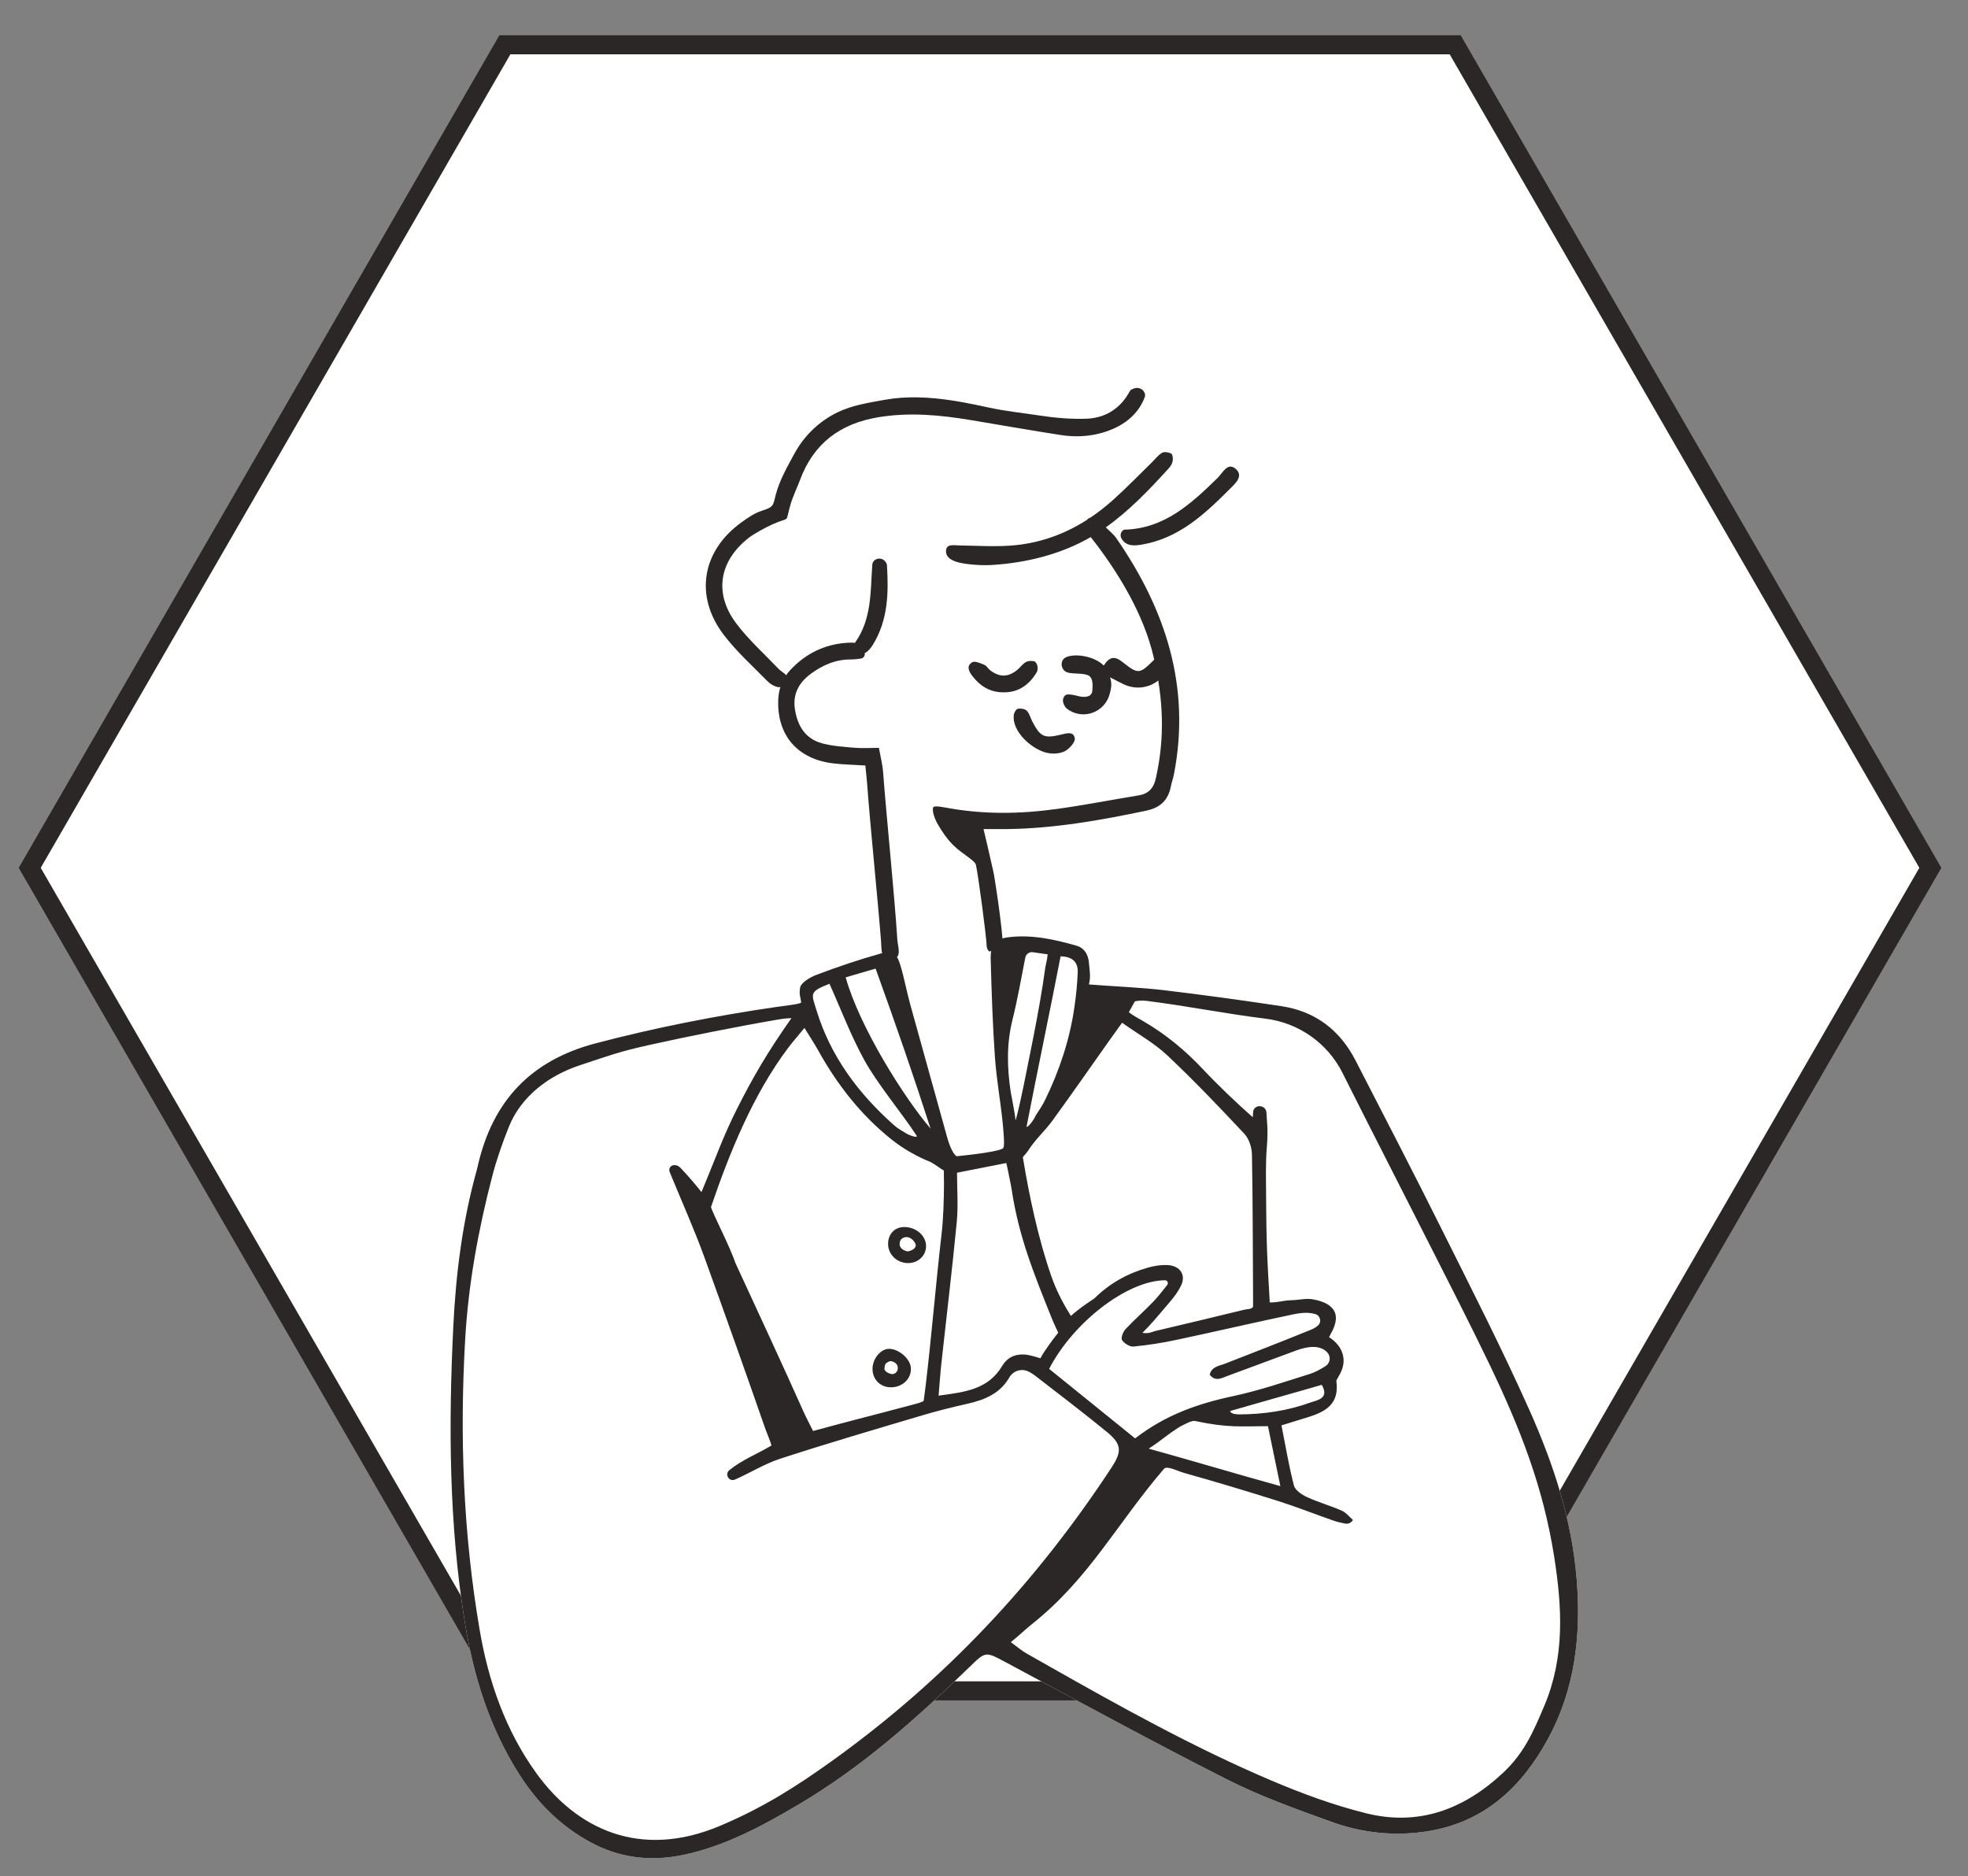 <svg viewBox="69.694 156.163 516.694 492.512" xmlns="http://www.w3.org/2000/svg" overflow="visible">
    <rect x="69.694" y="156.163" width="516.694" height="492.512" fill="#808080" stroke="none"/>
    <g id="Master/Character/Bust" stroke="none" stroke-width="1" fill="none" fill-rule="evenodd">
        <g id="Frame" transform="translate(71.5, 134.5) scale(1 1)">
            <g id="Frame/Hexagon" stroke="none" stroke-width="1" fill="none" fill-rule="evenodd">
                <polygon id="Fill" fill="#FFF" transform="translate(255.5, 249.5) rotate(-270) translate(-255.5, -249.5)" points="255.5 0 471.573 124.75 471.573 374.25 255.5 499 39.427 374.25 39.427 124.75"/>
                <path d="M255.5,2.887 L41.927,126.193 L41.927,372.807 L255.5,496.113 L469.073,372.807 L469.073,126.193 L255.5,2.887 Z M474.073,123.307 L474.073,375.693 L255.5,501.887 L36.927,375.693 L36.927,123.307 L255.5,-2.887 L474.073,123.307 Z" id="Stroke" fill="#2B2726" transform="translate(255.5, 249.5) rotate(-270) translate(-255.5, -249.5)"/>
            </g>
        </g>
        <g id="Head" transform="translate(195, 205) scale(1 1)">
            <g id="Head/Short 2" stroke="none" stroke-width="1" fill="none" fill-rule="evenodd">
                <path d="M158.083,64.045 L160.145,64.056 C172.081,64.182 179.557,65.785 179.557,73.662 C179.557,81.901 196.344,69.232 196.344,76.201 C196.344,83.169 177.375,92.29 173.143,92.29 C170.321,92.29 166.832,91.432 162.676,89.717 C162.356,89.88 162.034,90.04 161.711,90.197 C178.549,113.095 184.555,135.686 179.73,157.97 C178.701,162.723 163.088,165.681 132.891,166.845 L131.033,166.914 L133.517,190.303 C134.464,192.454 135,194.902 135,197.5 C135,206.06 129.18,213 122,213 C115.822,213 110.65,207.861 109.327,200.972 L108.534,200.973 L108.458,198.172 C107.621,168.403 106.149,152.179 104.04,149.5 C79.855,149.5 79.855,137.359 81.18,130.747 C81.48,129.25 82.426,127.953 83.737,126.843 C82.33,127.46 80.755,128.195 79.015,129.049 C64.898,116.545 59.65,106.709 63.27,99.542 C68.7,88.79 77.143,86.482 79.015,86.482 C80.886,86.482 79.839,61.629 106.48,58.6 C132.854,55.601 145.313,63.879 158.083,64.045 L158.083,64.045 Z" id="Path" fill="#FFF"/>
                <path d="M175.324,54.8 C175.345,55 175.332,55.187 175.27,55.357 C173.477,60.223 169.349,63.263 164.034,64.787 C160.562,65.782 156.898,65.94 153.328,65.392 C145.415,64.177 137.532,62.771 129.634,61.458 C121.542,60.113 113.473,59.334 105.253,60.709 C95.223,62.387 88.271,67.612 84.721,77.211 C84.217,78.573 82.813,81.667 82.297,83.419 C80.68,88.906 82.47,86.596 77.561,88.791 C75.929,89.52 72.658,91.269 71.242,92.383 C63.468,98.5 62.065,106.975 68.016,114.861 C71.273,119.178 75.384,122.853 79.138,126.791 C79.723,127.403 80.589,127.792 81.078,128.445 C81.419,127.945 81.81,127.46 82.25,126.993 C86.283,122.71 91.26,120.287 97.13,119.916 C97.972,119.863 98.622,119.853 99.151,119.935 C99.177,119.894 99.204,119.855 99.229,119.82 C103.588,113.662 103.223,106.478 103.704,99.469 L103.705,99.448 C103.839,97.783 106.033,97.24 107.081,98.542 C107.361,98.889 107.538,99.204 107.559,99.53 C108.01,106.802 107.865,114.027 103.818,120.509 C103.349,121.26 102.741,122.022 102.01,122.48 C101.927,122.532 101.829,122.577 101.721,122.616 C101.864,123.276 101.417,123.955 100.713,124.057 C99.827,124.185 98.982,124.299 98.139,124.291 C94.132,124.253 90.695,125.752 87.563,128.066 C84.411,130.397 82.757,133.409 83.418,137.481 C84.116,141.778 86.153,145.101 90.467,146.292 C93.225,147.053 96.166,147.219 99.041,147.473 C100.993,147.645 102.972,147.505 105.453,147.505 C105.847,149.741 106.392,151.805 106.55,153.899 C107.392,165.128 109.59,186.677 110.291,197.916 C110.404,199.73 111.632,202.613 108.937,203.014 C105.808,203.481 106.172,200.348 106.016,198.316 C105.223,187.994 103.111,167.35 102.366,157.025 C102.263,155.591 102.088,154.162 101.887,152.128 C98.722,151.928 96.014,151.896 93.344,151.563 C84.166,150.422 78.887,144.368 79.002,135.42 C79.019,134.043 79.206,132.745 79.584,131.527 C79.381,131.578 79.187,131.594 79.015,131.564 C78.016,131.386 76.945,130.769 76.22,130.028 C72.286,126.012 68.037,122.212 64.66,117.758 C56.94,107.577 59.009,95.725 69.409,88.264 C71.022,87.106 72.718,85.898 74.595,85.301 C77.965,84.228 77.619,83.882 78.36,81.072 C79.372,77.232 81.389,73.693 83.293,70.211 C85.867,65.504 89.782,61.738 94.614,59.399 C98.461,57.537 102.767,56.892 106.922,56.136 C109.743,55.623 112.61,55.435 115.475,55.477 C117.132,55.501 118.788,55.604 120.434,55.766 C125.114,56.226 129.728,57.164 134.318,58.165 C138.655,59.11 143.163,59.569 147.567,60.24 C151.66,60.864 155.858,61.245 159.983,61.086 C164.536,60.91 168.338,58.777 170.825,54.732 C171.11,54.268 171.345,53.639 171.773,53.426 C171.998,53.313 172.232,53.217 172.471,53.13 C173.727,52.673 175.184,53.471 175.324,54.8 Z M182.185,70.246 C182.574,70.461 182.687,71.551 182.58,72.189 C182.467,72.859 182.051,73.557 181.582,74.074 C176.496,79.672 171.207,85.228 165.018,89.613 C166.127,90.625 167.258,91.701 167.705,92.346 C180.694,111.102 187.399,131.431 182.902,154.476 C182.694,155.542 182.308,156.574 182.1,157.64 C181.393,161.258 179.301,163.216 175.618,163.993 C163.529,166.54 151.401,168.676 139.003,168.825 C137.208,168.846 135.412,168.828 132.918,168.828 C133.881,172.97 134.756,176.567 135.543,180.185 C135.831,181.505 138.883,200.887 137.713,201.131 C135.869,201.517 133.811,201.664 133.723,199.282 C133.624,196.64 131.524,180.844 130.921,178.234 C130.64,177.015 127.198,175.291 124.914,172.994 C123.27,171.34 121.912,169.333 120.755,167.298 C120.231,166.377 119.307,164.077 119.715,163.112 C119.938,162.581 122.494,163.095 123.427,163.266 C132.995,165.017 142.589,164.869 152.158,163.544 C159.337,162.55 166.46,161.155 173.617,159.983 C176.278,159.547 177.593,158.077 178.181,155.417 C180.534,144.768 180.18,134.983 177.579,123.677 C174.978,112.37 168.182,101.216 161.202,92.346 L161.062,92.168 C153.277,96.683 144.171,98.914 135.24,99.484 C135.084,99.494 134.928,99.503 134.772,99.51 C133.17,99.585 131.605,99.522 129.999,99.375 C127.989,99.19 122.95,98.767 123.064,95.816 C123.139,93.891 124.968,94.328 126.45,94.352 C131.514,94.435 136.629,94.804 141.636,94.257 C148.39,93.517 154.511,91.199 160.047,87.668 C160.282,87.371 160.605,87.167 160.959,87.068 C163.006,85.7 164.971,84.162 166.857,82.476 C170.37,79.336 173.645,75.931 177.025,72.643 C177.931,71.761 178.714,70.678 179.77,70.053 C180.362,69.703 181.518,69.879 182.185,70.246 Z M199.016,74.172 C201.411,76.087 198.942,78.167 197.573,79.54 L196.831,80.282 C190.517,86.575 183.915,92.49 174.608,94.114 C172.385,94.501 170.367,94.608 169.144,92.555 C168.696,91.802 168.908,90.779 169.649,90.311 C169.743,90.251 169.827,90.218 169.911,90.216 C180.434,89.95 187.445,83.386 194.365,76.642 C195.704,75.337 196.934,72.508 199.016,74.172 Z" id="Stroke" fill="#2B2726"/>
            </g>
        </g>
        <g id="Body" transform="translate(28, 319) scale(1 1)">
            <g id="Body/Bomber" stroke="none" stroke-width="1" fill="none" fill-rule="evenodd">
                <path d="M347.422,97.138 C357.676,98.365 367.911,99.777 378.123,101.315 C387.003,102.653 393.47,107.571 397.572,115.541 C405.144,130.254 412.766,144.944 420.149,159.752 C428.018,175.536 436.05,191.259 443.238,207.356 C449.544,221.478 454.389,236.149 455.649,251.819 C456.828,266.488 455.213,280.597 448.127,293.639 C441.32,306.168 431.607,315.36 417.013,317.841 C408.287,319.325 399.562,318.465 391.264,315.456 C382.067,312.121 372.767,308.829 364.061,304.426 C344.466,294.517 325.194,283.968 305.83,273.604 C300.428,270.714 300.527,270.632 296.218,274.822 C282.375,288.278 268.003,301.098 251.294,310.948 C241.745,316.576 232.004,321.869 220.987,324.157 C212.512,325.917 204.42,324.977 196.734,320.817 C188.865,316.559 182.789,310.458 178.011,302.953 C170.254,290.767 166.044,277.296 163.749,263.158 C159.558,237.329 159.435,211.305 160.713,185.278 C161.391,171.469 163.131,157.727 166.871,144.335 C166.968,143.984 167.047,143.628 167.128,143.273 C170.998,126.285 180.955,115.574 198.118,111.063 C213.767,106.951 229.556,103.846 245.529,101.522 C247.177,101.283 252.091,100.755 252.039,100.326 C251.817,98.462 251.472,98.558 251.743,96.524 C251.922,95.173 254.409,93.711 255.951,93.127 C261.534,91.016 273.888,87.492 272.953,87.492 C278.116,90.678 284.335,90.812 289.537,90.016 C295.383,89.122 300.496,89.122 306.62,83.202 C312.676,82.484 318.551,83.789 324.323,85.439 C326.415,86.036 327.434,87.79 327.599,90.016 C327.73,91.783 328.137,93.414 327.589,95.613 C334.24,96.141 341.171,96.39 347.422,97.138 Z" id="Fill" fill="#FFF"/>
                <path d="M324.323,85.439 C326.415,86.036 327.433,87.79 327.599,90.016 C327.73,91.783 328.137,93.414 327.588,95.613 C334.24,96.141 341.171,96.39 347.422,97.138 C357.675,98.365 367.91,99.777 378.123,101.315 C387.002,102.653 393.47,107.571 397.572,115.541 C405.143,130.254 412.765,144.944 420.149,159.752 C428.017,175.536 436.05,191.259 443.238,207.356 C449.544,221.478 454.388,236.149 455.648,251.819 C456.828,266.488 455.213,280.597 448.127,293.639 C441.32,306.168 431.607,315.36 417.014,317.841 C408.286,319.325 399.562,318.465 391.265,315.456 C382.067,312.121 372.767,308.829 364.061,304.426 C344.467,294.517 325.194,283.968 305.829,273.604 C300.428,270.714 300.526,270.632 296.217,274.822 C282.375,288.278 268.003,301.098 251.293,310.947 C241.744,316.576 232.003,321.869 220.986,324.157 C212.511,325.917 204.419,324.977 196.733,320.817 C188.864,316.559 182.788,310.458 178.01,302.953 C170.254,290.767 166.043,277.296 163.75,263.158 C159.557,237.329 159.435,211.305 160.713,185.278 C161.391,171.469 163.13,157.727 166.871,144.335 C166.968,143.984 167.046,143.628 167.127,143.273 C170.997,126.285 180.955,115.574 198.117,111.063 C213.768,106.951 229.556,103.846 245.528,101.522 C247.176,101.283 252.091,100.755 252.039,100.326 C251.816,98.462 251.472,98.558 251.742,96.524 C251.922,95.173 254.408,93.711 255.951,93.127 C261.533,91.016 267.204,89.09 272.952,87.492 C276.127,86.61 277.132,87.407 278.116,90.678 C279.111,93.982 279.721,97.401 280.638,100.731 C283.872,112.477 287.183,124.202 290.424,135.946 C291.093,138.372 292.291,140.774 293.009,140.702 C296.552,140.346 305.362,139.352 305.143,138.398 C305.502,138.037 305.146,133.987 304.956,132.066 C304.385,126.275 303.319,120.525 302.912,114.726 C302.316,106.204 302.035,97.655 301.8,89.113 C301.689,85.078 302.893,83.644 306.62,83.202 C312.676,82.484 318.55,83.789 324.323,85.439 Z M249.485,104.467 C247.872,104.467 246.454,104.746 245.607,104.891 C235.429,106.634 222.253,109.263 212.181,111.499 C204.069,113.301 201.873,114.214 193.964,116.818 C185.739,119.528 178.465,125.023 175.266,133.059 C173.589,137.272 172.072,141.583 170.93,145.967 C167.249,160.106 164.649,174.342 163.815,188.912 C162.355,214.448 163.324,239.833 167.622,265.04 C169.939,278.624 174.423,291.517 182.57,302.769 C193.054,317.244 209.671,325.42 230.82,316.475 C241.91,311.785 250.608,306.314 260.376,299.292 C289.84,278.11 313.763,252.569 333.567,222.377 C336.354,218.126 336.152,216.233 332.235,213.036 C326.044,207.983 319.695,203.126 313.365,198.25 C312.908,197.898 312.41,197.599 311.884,197.313 C310.375,196.497 308.478,196.75 307.294,197.994 C307.059,198.241 306.853,198.499 306.691,198.782 C304.262,203.006 300.268,204.653 295.763,205.68 C291.878,206.566 288.005,207.506 284.184,208.64 C271.598,212.373 258.996,216.065 246.515,220.13 C242.414,221.466 238.658,223.847 234.674,225.589 L234.648,225.601 C233.101,226.263 231.865,224.188 233.175,223.129 C236.61,220.357 240.715,218.786 244.232,216.663 C244.054,215.772 242.958,213.215 242.668,212.383 C237.23,196.764 232.271,182.816 226.641,167.267 C223.983,159.923 220.762,152.782 217.804,145.546 C217.731,145.37 217.653,145.193 217.579,145.015 C216.818,143.229 218.945,142.34 220.309,143.718 C222.232,145.659 225.345,149.415 225.854,150.129 C229.587,141.275 231.495,135.555 235.329,127.994 C239.237,120.29 242.908,113.796 249.485,104.467 Z M339.655,100.047 L338.078,102.883 C339.008,103.717 340.882,104.679 341.975,105.32 C347.807,108.74 352.924,112.96 357.579,117.927 C361.51,122.119 366.31,126.689 370.585,130.457 C370.683,130.239 370.65,128.923 370.787,128.623 C371.573,126.888 374.15,127.417 374.199,129.322 C374.243,130.985 374.7,133.577 374.309,138.164 C373.925,142.68 374.097,147.25 374.111,151.795 C374.125,156.344 374.194,160.894 374.354,165.439 C374.512,169.92 374.816,174.395 375.068,179.1 C377.526,179.1 378.706,178.561 380.488,178.53 C382.482,178.494 383.734,178.099 385.721,178.183 C391.247,178.955 394.414,181.617 391.047,187.406 C390.896,187.664 390.638,188.22 390.638,188.22 C394.216,190.492 395.72,194.329 393.206,198.398 C392.96,198.795 392.582,199.644 392.535,199.588 L392.53,199.565 L392.574,199.878 C393.325,205.77 389.69,207.794 385.24,209.177 C383.053,209.856 380.862,210.528 378.144,211.367 C379.251,216.941 380.094,222.123 381.419,227.177 C381.746,228.422 383.496,229.578 384.855,230.203 C387.812,231.565 390.983,232.452 393.97,233.758 C395.085,234.245 395.927,235.357 396.894,236.185 C396.512,236.927 395.682,237.322 394.866,237.154 C393.857,236.945 392.848,236.738 391.883,236.404 C387.084,234.748 382.365,232.849 377.529,231.317 C369.238,228.691 360.906,226.187 352.534,223.841 C350.942,223.395 348.076,221.869 347.298,222.773 C334.867,237.249 327.644,251.645 312.51,263.644 C311.246,264.645 308.995,266.739 307.095,268.281 C308.822,269.544 309.898,270.505 311.123,271.2 L317.029,274.55 C336.068,285.337 355.194,295.975 375.352,304.552 C383.497,308.018 391.912,311.12 400.485,313.235 C413.911,316.545 425.764,312.433 436.262,302.64 C441.804,297.47 444.225,291.945 447.156,284.976 C452.555,272.14 451.842,259.197 449.728,245.774 C446.851,227.512 440.799,212.135 432.842,195.535 C427.578,184.553 421.992,173.725 416.496,162.856 C409.076,148.179 401.543,133.559 394.176,118.854 C390.244,111.005 382.652,105.675 373.96,104.6 C363.176,103.265 353.681,101.308 342.9,99.947 C341.836,99.812 340.701,99.827 339.655,100.047 Z M355.317,210.192 C354.233,210.194 352.803,211.078 351.445,211.729 C346.89,214.69 347.503,214.69 343.29,217.484 C354.61,220.608 365.759,223.981 377.849,227.317 C376.633,221.439 375.661,216.739 374.595,211.581 C367.652,211.581 364.219,212.101 355.317,210.192 Z M347.572,173.279 C337.706,173.33 323.516,184.233 317.141,196.534 C324.419,202.399 332.415,208.904 339.72,214.79 C347.652,208.672 355.992,205.715 365.435,203.697 C372.327,202.225 379.052,199.924 385.791,197.8 C387.13,197.378 388.365,196.629 389.648,195.86 C390.887,195.119 391.184,193.436 390.257,192.328 C388.522,190.25 385.26,190.517 382.141,191.662 C376.013,193.912 369.899,196.198 363.776,198.46 C362.301,199.004 360.782,199.936 359.297,198.059 C359.828,195.887 361.815,195.767 363.408,195.141 C370.495,192.357 377.606,189.632 384.656,186.756 C385.702,186.33 386.896,185.947 387.76,185.12 C388.753,184.17 388.332,182.528 387.014,182.147 C384.901,181.537 382.806,181.892 380.805,182.312 C370.703,184.434 360.648,186.785 350.549,188.929 C346.837,189.718 343.066,190.316 339.291,190.674 C338.307,190.767 336.871,189.859 336.289,188.98 C335.932,188.441 336.531,186.827 337.173,186.139 C339.523,183.621 342.137,181.349 344.524,178.86 C345.765,177.566 346.859,176.128 348.145,174.512 C348.535,174.022 348.198,173.276 347.572,173.279 Z M252.903,107.029 C251.065,109.269 249.771,110.734 248.6,112.292 C239.423,124.508 233.262,139.692 228.363,154.049 C228.82,155.791 233.467,164.696 234.727,168.637 C241.414,183.156 246.135,193.224 252.674,207.813 C253.401,209.435 254.249,211.004 255.167,212.849 C265.323,210.075 271.289,208.621 280.725,206.098 C281.908,205.783 284.071,205.264 284.214,204.883 C284.214,204.883 284.532,202.524 284.711,201.028 C286.33,187.497 287.331,174.738 288.895,161.2 C289.374,157.063 289.518,152.124 289.537,147.943 C289.494,146.196 289.501,144.455 289.501,144.455 C288.813,144.141 287.939,143.327 286.079,142.262 C282.442,140.801 278.88,138.786 275.811,136.346 C267.763,129.948 261.516,121.944 256.52,112.951 C255.516,111.144 254.368,109.417 252.903,107.029 Z M388.716,200.729 C381.221,202.914 371.852,205.503 364.666,207.597 C364.77,208.059 365.297,208.474 367.16,208.488 C373.467,208.451 379.666,207.561 385.654,205.399 C387.451,204.752 390.831,204.384 388.716,200.729 Z M305.89,142.498 C301.361,143.389 297.323,144.184 292.957,145.044 C292.957,149.315 293.3,153.663 292.891,157.938 C291.716,170.231 290.223,182.491 288.884,194.768 C288.58,197.565 288.392,200.374 288.118,203.563 C295.09,202.642 301.143,201.926 304.81,195.772 C306.049,193.694 307.988,192.593 310.751,192.774 C312.211,192.869 314.854,193.768 314.854,193.768 C315.699,192.019 318.8,187.879 319.534,187.051 C319.534,187.051 318.4,184.666 317.776,183.112 C313.144,171.579 309.171,161.818 307.322,149.551 C307.238,148.995 307.142,148.433 307.023,147.883 C306.507,145.492 306.294,144.049 305.89,142.498 Z M275.121,191.276 C277.67,191.285 280.659,193.874 280.837,196.227 C281.047,199.023 278.767,201.316 275.714,201.376 C272.936,201.43 270.847,199.447 270.773,196.684 C270.701,193.968 272.872,191.268 275.121,191.276 Z M275.325,194.53 C275.22,194.546 275.115,194.593 275.022,194.643 C274.23,195.057 273.993,195.207 273.911,196.48 C273.854,197.366 275.493,197.889 275.907,197.916 C276.02,197.924 276.17,197.9 276.338,197.847 C277.624,197.446 277.801,195.706 276.694,194.938 C276.247,194.629 275.75,194.466 275.325,194.53 Z M336.291,105.667 C334.695,107.895 333.752,109.199 332.822,110.512 C327.885,117.478 323.009,124.491 317.986,131.394 C316.069,134.028 313.567,136.254 311.809,138.976 C310.826,140.496 309.98,140.907 310.295,141.285 C311.861,150.874 314.277,162.372 317.733,172.253 C318.94,175.704 320.582,178.975 322.514,182.076 C322.626,182.255 322.741,182.445 322.859,182.648 C325.167,180.548 326.773,179.581 329.024,178.037 C332.995,174.106 337.711,171.478 343.032,169.968 C344.744,169.483 346.605,169.189 348.369,169.298 C351.465,169.492 353.108,171.803 351.816,174.58 C350.702,176.973 348.782,179.023 347.045,181.076 C345.698,182.669 343.675,185.078 341.642,187.068 C343.261,187.413 344.373,186.744 344.958,186.608 C352.723,184.796 360.473,182.923 368.222,181.042 C369.324,180.774 370.346,180.924 370.686,180.201 L370.686,178.777 C370.686,178.067 370.684,177.26 370.681,176.783 C370.597,164.586 370.621,152.388 370.385,140.194 C370.349,138.365 369.615,136.115 368.399,134.819 C361.821,127.796 355.164,120.824 348.167,114.228 C344.796,111.05 340.617,108.735 336.291,105.667 Z M279.015,159.298 C282.215,159.256 284.903,161.619 284.829,164.411 C284.76,167.024 282.491,168.95 279.709,168.753 C277.04,168.565 274.932,166.448 274.862,163.884 C274.79,161.247 276.525,159.331 279.015,159.298 Z M279.344,161.972 C278.549,162.099 278.134,162.676 278.067,162.849 C277.7,163.808 277.738,165.046 279.707,165.655 C279.882,165.709 280.075,165.688 280.253,165.649 C281.425,165.397 282.257,164.698 282.109,163.936 C281.994,163.352 280.95,161.714 279.344,161.972 Z M259.47,95.436 C254.047,97.567 254.713,97.979 256.061,102.394 C259.786,114.588 267.128,124.32 276.512,132.654 C277.52,133.549 278.778,134.161 279.919,134.904 C281.729,135.69 282.212,135.725 282.439,135.439 C278.387,129.23 272.109,121.843 268.555,115.359 C265.061,108.983 262.468,102.109 259.47,95.436 Z M271.587,91.455 C268.983,92.238 265.912,93.088 263.726,93.746 C267.276,106.587 279.049,125.361 286.01,133.454 C281.222,118.607 277.237,107.184 271.587,91.455 Z M320.149,88.23 C317.55,101.671 313.826,119.451 311.206,133 C311.59,133.164 313.082,131.284 313.627,129.999 C314.47,128.744 315.455,127.231 316.11,125.884 C319.852,118.186 322.538,110.131 323.769,101.638 C324.209,98.601 324.527,95.53 324.647,92.465 C324.742,90.022 323.584,88.321 320.149,88.23 Z M312.636,87.126 C311.783,87.126 311.045,87.734 310.879,88.573 C309.781,94.14 308.849,99.556 307.522,104.871 C305.943,111.197 306.091,117.487 307.051,123.819 C307.212,124.872 308.094,128.991 308.346,131.324 C309.08,128.736 310.161,123.635 310.474,122.069 C311.608,116.381 312.813,110.579 313.887,104.829 C314.444,101.856 314.969,98.876 315.44,95.888 C315.671,94.426 315.889,92.961 316.092,91.495 C316.268,90.225 316.7,88.832 316.752,87.707 L312.636,87.126 Z" id="Stroke" fill="#2B2726"/>
            </g>
        </g>
        <g id="Face" transform="translate(324, 316) scale(1 1)" fill="#2B2726">
            <g id="Face/Pleased" stroke="none" stroke-width="1" fill="none" fill-rule="evenodd">
                <path d="M15.289,26.765 C15.992,27.5 16.237,28.659 16.736,29.605 C18.87,33.66 19.821,34.093 24.363,33.004 C25.792,32.661 27.566,32.102 27.877,33.998 C28.029,34.919 26.718,36.391 25.709,37.105 C25.293,37.401 24.848,37.59 24.386,37.721 C22.672,38.209 20.823,38.051 19.179,37.361 C15.124,35.66 11.401,31.488 11.859,27.86 C11.935,27.253 12.482,26.326 12.946,26.235 C13.689,26.09 14.81,26.264 15.289,26.765 Z M51.866,12.066 C53.724,12.789 52.974,14.398 52.313,15.723 C50.35,19.662 45.964,21.593 41.808,20.241 C40.456,19.802 38.793,18.794 37.144,17.994 C37.716,19.756 37.393,20.968 37.079,22.224 C35.835,27.206 29.998,29.352 25.885,26.279 C25.208,25.773 24.576,24.498 24.819,23.633 C25.129,22.529 25.784,22.415 26.581,22.485 C27.593,22.573 28.342,22.82 29.049,22.971 C30.594,23.302 32.371,23.186 32.488,21.445 C32.577,20.136 32.699,18.311 31.642,17.599 C30.47,16.808 27.574,17.146 26.058,16.739 C26.022,16.73 25.986,16.718 25.949,16.706 C24.367,16.188 23.873,14.009 25.164,12.957 C25.251,12.886 25.342,12.825 25.44,12.775 C27.757,11.592 32.963,12.361 35.487,14.889 C36.944,12.636 38.272,12.258 40.43,13.986 C44.602,17.328 44.937,17.113 48.814,13.261 C49.553,12.527 51.099,11.768 51.866,12.066 Z M17.393,13.857 C18.263,14.518 18.263,16.012 17.875,16.663 C15.906,19.968 13.05,22.038 8.98,21.914 C5.629,21.894 3.075,20.308 1.077,17.762 C0.159,16.593 -0.732,15.052 0.936,14.03 C1.623,13.609 3.111,14.284 4.135,14.703 C4.754,14.957 5.131,15.748 5.708,16.176 C8.136,17.976 10.269,17.976 12.646,16.142 C13.501,15.481 14.13,14.475 15.05,13.969 C15.702,13.611 17.066,13.608 17.393,13.857 Z" id="Stroke" fill="#2B2726"/>
            </g>
        </g>
    </g>
</svg>

